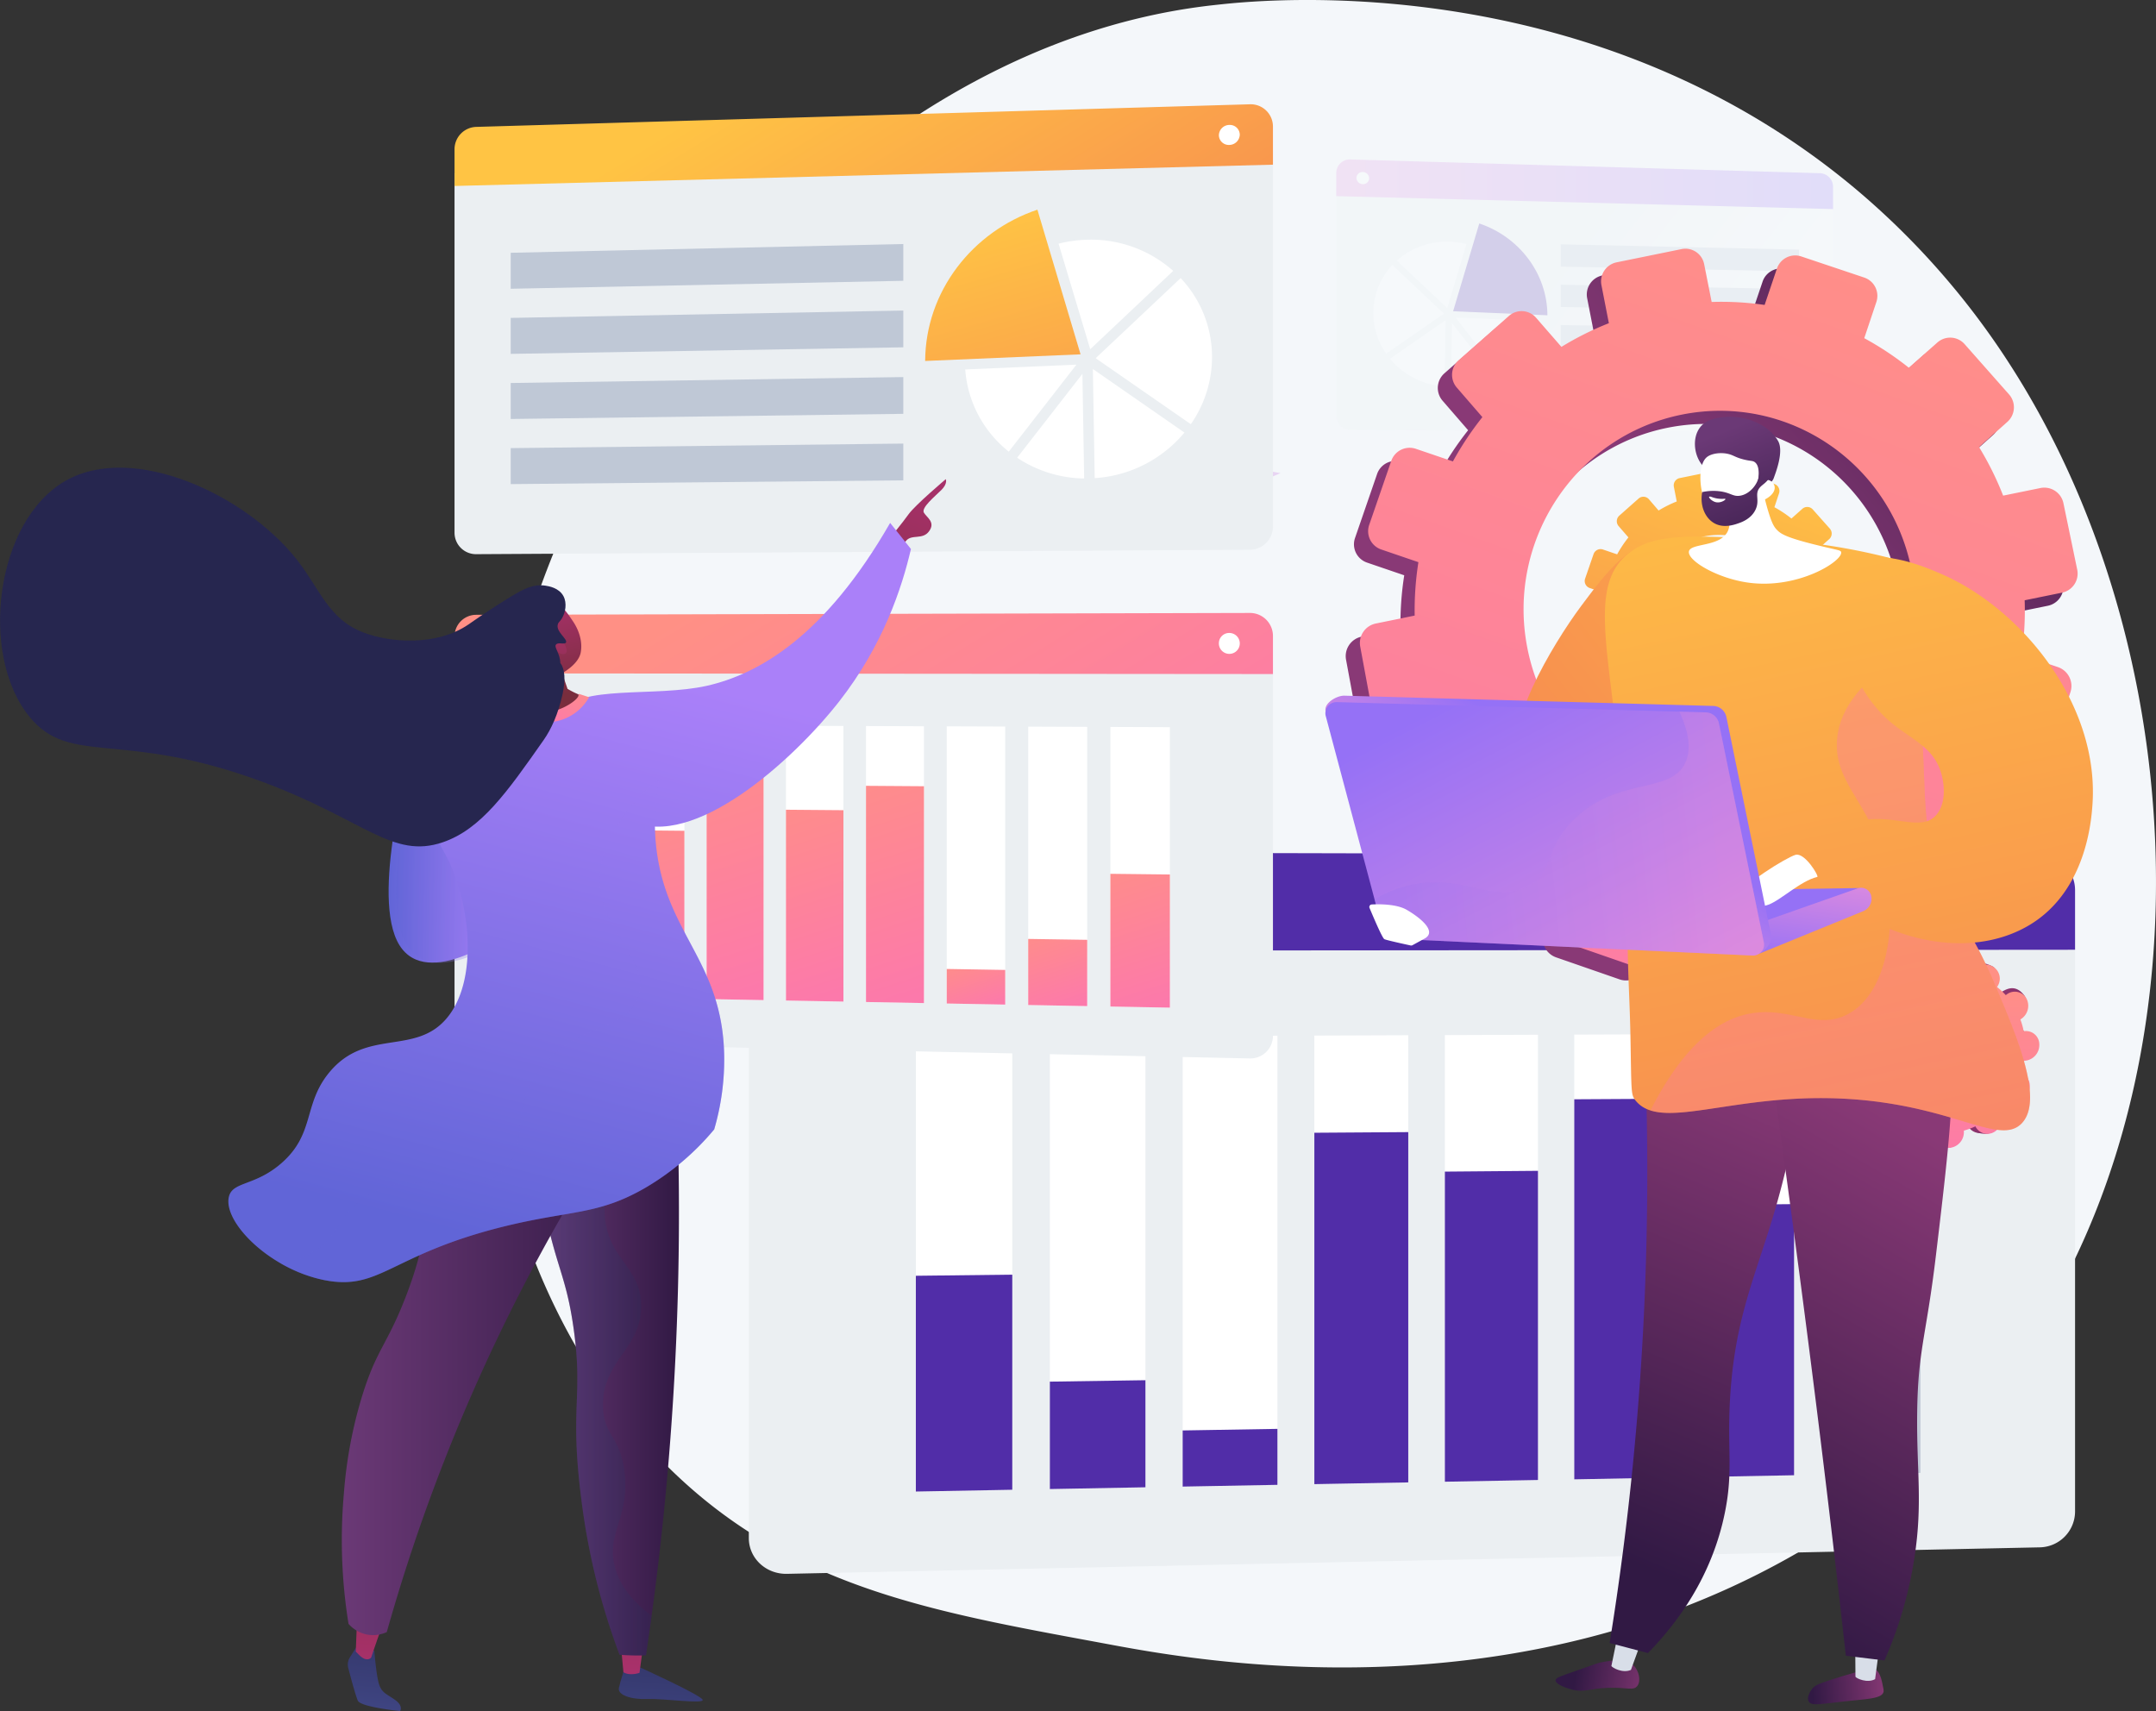 <svg xmlns="http://www.w3.org/2000/svg" xmlns:xlink="http://www.w3.org/1999/xlink" viewBox="0 0 1049.52 832.93"><rect x="0" y="0" width="1049.52" height="832.93" fill="#333333" stroke="none"/><defs><linearGradient id="linear-gradient" x1="860.29" y1="221.09" x2="752.24" y2="136.91" gradientUnits="userSpaceOnUse"><stop offset="0" stop-color="#fff"></stop><stop offset="1" stop-color="#ebeff2"></stop></linearGradient><linearGradient id="linear-gradient-2" x1="650.51" y1="89.7" x2="892.34" y2="89.7" gradientUnits="userSpaceOnUse"><stop offset="0" stop-color="#e38ddd"></stop><stop offset="1" stop-color="#9571f6"></stop></linearGradient><linearGradient id="linear-gradient-3" x1="1054.85" y1="542.76" x2="950.61" y2="513.26" gradientUnits="userSpaceOnUse"><stop offset="0" stop-color="#311944"></stop><stop offset="1" stop-color="#a03976"></stop></linearGradient><linearGradient id="linear-gradient-4" x1="1054.58" y1="543.72" x2="950.34" y2="514.23" xlink:href="#linear-gradient-3"></linearGradient><linearGradient id="linear-gradient-5" x1="947.88" y1="476.88" x2="949.51" y2="608.52" gradientUnits="userSpaceOnUse"><stop offset="0" stop-color="#ff9085"></stop><stop offset="1" stop-color="#fb6fbb"></stop></linearGradient><linearGradient id="linear-gradient-6" x1="571.42" y1="207.16" x2="640.64" y2="346.97" xlink:href="#linear-gradient-2"></linearGradient><linearGradient id="linear-gradient-7" x1="530.01" y1="61.61" x2="547.88" y2="223.16" gradientUnits="userSpaceOnUse"><stop offset="0" stop-color="#ffc444"></stop><stop offset="1" stop-color="#f36f56"></stop></linearGradient><linearGradient id="linear-gradient-8" x1="1052.79" y1="110.39" x2="845.55" y2="290.64" gradientUnits="userSpaceOnUse"><stop offset="0" stop-color="#311944"></stop><stop offset="1" stop-color="#893976"></stop></linearGradient><linearGradient id="linear-gradient-9" x1="-2381.9" y1="-7390.77" x2="-2621.57" y2="-7535.97" gradientTransform="translate(7631.67 -3594.63) rotate(-101.53)" xlink:href="#linear-gradient-7"></linearGradient><linearGradient id="linear-gradient-10" x1="-2261.7" y1="-7317.76" x2="-2888.49" y2="-7697.5" gradientTransform="translate(7631.67 -3594.63) rotate(-101.53)" xlink:href="#linear-gradient-5"></linearGradient><linearGradient id="linear-gradient-11" x1="1005.43" y1="146.7" x2="585" y2="483.94" xlink:href="#linear-gradient-7"></linearGradient><linearGradient id="linear-gradient-12" x1="-877.58" y1="872.63" x2="-840.43" y2="872.63" gradientTransform="matrix(1, 0.03, 0.07, 1, 1698.34, -29.7)" xlink:href="#linear-gradient-8"></linearGradient><linearGradient id="linear-gradient-13" x1="1160.77" y1="1269.96" x2="1200.24" y2="1269.96" gradientTransform="matrix(0.99, 0.27, -0.17, 0.97, -166.83, -727.48)" xlink:href="#linear-gradient-8"></linearGradient><linearGradient id="linear-gradient-14" x1="4643.57" y1="721.12" x2="4538.77" y2="484.86" gradientTransform="matrix(-1, 0, 0.1, 1, 5323.76, 21.72)" xlink:href="#linear-gradient-8"></linearGradient><linearGradient id="linear-gradient-15" x1="3448.69" y1="1039.09" x2="3343.93" y2="802.93" gradientTransform="matrix(-1, -0.12, -0.03, 1, 4297.64, 145.72)" xlink:href="#linear-gradient-8"></linearGradient><linearGradient id="linear-gradient-16" x1="4560.75" y1="166.34" x2="4437.25" y2="758.46" gradientTransform="matrix(-1, 0, 0.1, 1, 5323.76, 21.72)" xlink:href="#linear-gradient-7"></linearGradient><linearGradient id="linear-gradient-17" x1="4454.52" y1="672.68" x2="4501.37" y2="450.13" gradientTransform="matrix(-1, 0, 0.1, 1, 5323.76, 21.72)" xlink:href="#linear-gradient-5"></linearGradient><linearGradient id="linear-gradient-18" x1="4475.78" y1="148.73" x2="4352.31" y2="740.7" gradientTransform="matrix(-1, 0, 0.1, 1, 5323.76, 21.72)" xlink:href="#linear-gradient-7"></linearGradient><linearGradient id="linear-gradient-19" x1="4581.69" y1="479.45" x2="4561.63" y2="422.63" gradientTransform="matrix(-1, 0, 0.1, 1, 5323.76, 21.72)" xlink:href="#linear-gradient-2"></linearGradient><linearGradient id="linear-gradient-20" x1="4494.04" y1="397.17" x2="4501.37" y2="447.82" gradientTransform="matrix(-1, 0, 0.1, 1, 5323.76, 21.72)" xlink:href="#linear-gradient-2"></linearGradient><linearGradient id="linear-gradient-21" x1="4639.84" y1="401.68" x2="4600.8" y2="346.25" gradientTransform="matrix(-1, 0, 0.1, 1, 5323.76, 21.72)" xlink:href="#linear-gradient-2"></linearGradient><linearGradient id="linear-gradient-22" x1="4564.97" y1="493.4" x2="4650.38" y2="319.9" gradientTransform="matrix(-1, 0, 0.1, 1, 5323.76, 21.72)" xlink:href="#linear-gradient-2"></linearGradient><linearGradient id="linear-gradient-23" x1="4522.95" y1="382.04" x2="4711.11" y2="382.04" gradientTransform="matrix(-1, 0, 0.1, 1, 5323.76, 21.72)" xlink:href="#linear-gradient-2"></linearGradient><linearGradient id="linear-gradient-24" x1="-1218.35" y1="98.66" x2="-1246.32" y2="27.61" gradientTransform="matrix(1, 0, 0.09, 1, 2079.91, 183.45)" gradientUnits="userSpaceOnUse"><stop offset="0" stop-color="#311944"></stop><stop offset="1" stop-color="#6b3976"></stop></linearGradient><linearGradient id="linear-gradient-25" x1="-1226.9" y1="102.02" x2="-1254.87" y2="30.99" xlink:href="#linear-gradient-24"></linearGradient><linearGradient id="linear-gradient-26" x1="5900.06" y1="24.23" x2="5734.26" y2="295.28" gradientTransform="matrix(-1, 0, 0, 1, 6289.77, 0)" xlink:href="#linear-gradient-7"></linearGradient><linearGradient id="linear-gradient-27" x1="-9932.38" y1="115.68" x2="-9864.91" y2="354.23" gradientTransform="translate(10401.44 2.82) rotate(0.07)" xlink:href="#linear-gradient-7"></linearGradient><linearGradient id="linear-gradient-28" x1="5901.26" y1="264.82" x2="5728.65" y2="547.01" gradientTransform="matrix(-1, 0, 0, 1, 6289.77, 0)" xlink:href="#linear-gradient-5"></linearGradient><linearGradient id="linear-gradient-29" x1="5749.75" y1="411.08" x2="5714.19" y2="522.05" gradientTransform="matrix(-1, 0, 0, 1, 6289.77, 0)" xlink:href="#linear-gradient-5"></linearGradient><linearGradient id="linear-gradient-30" x1="5783.33" y1="447.04" x2="5763.31" y2="509.51" gradientTransform="matrix(-1, 0, 0, 1, 6289.77, 0)" xlink:href="#linear-gradient-5"></linearGradient><linearGradient id="linear-gradient-31" x1="5820" y1="463.7" x2="5807.35" y2="503.15" gradientTransform="matrix(-1, 0, 0, 1, 6289.77, 0)" xlink:href="#linear-gradient-5"></linearGradient><linearGradient id="linear-gradient-32" x1="5877.2" y1="363.16" x2="5822.36" y2="534.3" gradientTransform="matrix(-1, 0, 0, 1, 6289.77, 0)" xlink:href="#linear-gradient-5"></linearGradient><linearGradient id="linear-gradient-33" x1="5913.78" y1="376.45" x2="5864.89" y2="529.04" gradientTransform="matrix(-1, 0, 0, 1, 6289.77, 0)" xlink:href="#linear-gradient-5"></linearGradient><linearGradient id="linear-gradient-34" x1="5956.73" y1="352.13" x2="5897.87" y2="535.82" gradientTransform="matrix(-1, 0, 0, 1, 6289.77, 0)" xlink:href="#linear-gradient-5"></linearGradient><linearGradient id="linear-gradient-35" x1="5988.63" y1="388.01" x2="5945.26" y2="523.34" gradientTransform="matrix(-1, 0, 0, 1, 6289.77, 0)" xlink:href="#linear-gradient-5"></linearGradient><linearGradient id="linear-gradient-36" x1="6019.54" y1="427.58" x2="5993.22" y2="509.69" gradientTransform="matrix(-1, 0, 0, 1, 6289.77, 0)" xlink:href="#linear-gradient-5"></linearGradient><linearGradient id="linear-gradient-37" x1="6589.68" y1="765.22" x2="6597.03" y2="858.78" gradientTransform="matrix(-1, 0, 0, 1, 6916.03, 0)" gradientUnits="userSpaceOnUse"><stop offset="0" stop-color="#26264f"></stop><stop offset="1" stop-color="#444b8c"></stop></linearGradient><linearGradient id="linear-gradient-38" x1="6608.65" y1="817.31" x2="6607.32" y2="720.41" gradientTransform="matrix(-1, 0, 0, 1, 6916.03, 0)" gradientUnits="userSpaceOnUse"><stop offset="0" stop-color="#ab316d"></stop><stop offset="1" stop-color="#792d3d"></stop></linearGradient><linearGradient id="linear-gradient-39" x1="6728.59" y1="754.31" x2="6735.94" y2="847.86" xlink:href="#linear-gradient-37"></linearGradient><linearGradient id="linear-gradient-40" x1="6735.96" y1="815.55" x2="6734.62" y2="718.65" xlink:href="#linear-gradient-38"></linearGradient><linearGradient id="linear-gradient-41" x1="5959.27" y1="660.34" x2="6030.91" y2="660.34" gradientTransform="matrix(-1, 0, 0, 1, 6289.77, 0)" xlink:href="#linear-gradient-24"></linearGradient><linearGradient id="linear-gradient-42" x1="5964.22" y1="660.34" x2="6030.91" y2="660.34" gradientTransform="matrix(-1, 0, 0, 1, 6289.77, 0)" xlink:href="#linear-gradient-37"></linearGradient><linearGradient id="linear-gradient-43" x1="5979.15" y1="653.28" x2="6123.38" y2="653.28" gradientTransform="matrix(-1, 0, 0, 1, 6289.77, 0)" xlink:href="#linear-gradient-24"></linearGradient><linearGradient id="linear-gradient-44" x1="-4245.07" y1="333.78" x2="-4284.62" y2="452.44" gradientTransform="translate(4706.67 -14.57) rotate(1.25)" xlink:href="#linear-gradient-38"></linearGradient><linearGradient id="linear-gradient-45" x1="5726.52" y1="435.14" x2="5794.18" y2="715.64" gradientTransform="matrix(-1, -0.02, -0.02, 1, 6087.95, 15.51)" gradientUnits="userSpaceOnUse"><stop offset="0" stop-color="#aa80f9"></stop><stop offset="1" stop-color="#6165d7"></stop></linearGradient><linearGradient id="linear-gradient-46" x1="5832.36" y1="529.32" x2="5888.06" y2="529.32" xlink:href="#linear-gradient-45"></linearGradient><linearGradient id="linear-gradient-47" x1="5828.7" y1="529.32" x2="5884.41" y2="529.32" xlink:href="#linear-gradient-45"></linearGradient><linearGradient id="linear-gradient-48" x1="5782.85" y1="421.55" x2="5850.5" y2="702.05" xlink:href="#linear-gradient-45"></linearGradient><linearGradient id="linear-gradient-49" x1="4549.1" y1="429.61" x2="4571.1" y2="464.57" gradientTransform="matrix(-1, -0.02, -0.02, 1, 4838.69, -11.73)" xlink:href="#linear-gradient-5"></linearGradient><linearGradient id="linear-gradient-50" x1="3349.64" y1="1725.42" x2="3323.89" y2="1767.08" gradientTransform="matrix(-0.95, -0.31, -0.31, 0.95, 3980.08, -310.12)" xlink:href="#linear-gradient-38"></linearGradient><linearGradient id="linear-gradient-51" x1="892.37" y1="1408.58" x2="868.97" y2="1446.43" gradientTransform="matrix(-0.85, -0.52, -0.52, 0.85, 1769.51, -431.57)" xlink:href="#linear-gradient-38"></linearGradient><linearGradient id="linear-gradient-52" x1="5766.98" y1="425.38" x2="5834.63" y2="705.88" xlink:href="#linear-gradient-45"></linearGradient></defs><g style="isolation:isolate"><g id="Layer_2" data-name="Layer 2"><g id="Layer_1-2" data-name="Layer 1"><path d="M951.23,698.08C930,720,910.94,732.89,896.37,742.61c-142.06,94.86-304.46,67.52-354.67,58.18-81-15.08-149.39-25.72-208.15-78.8-133.5-120.61-127-372.22-25-528.08,12.09-18.48,114-169.47,276.7-190.74,4-.52,7-.82,9.55-1.1C620-.59,776-14.66,903.23,91.92a379.77,379.77,0,0,1,74.69,84.75C1077.29,330.14,1077.6,567.82,951.23,698.08Z" fill="#f4f7fa"></path><g opacity="0.2"><path d="M650.51,91.52v111a6.87,6.87,0,0,0,7,6.71L886,210.57a6.34,6.34,0,0,0,6.39-6.35V98Z" fill="url(#linear-gradient)"></path><path d="M886,84.32,657.48,77.63a6.59,6.59,0,0,0-7,6.47V95.48l241.83,6.3V90.89A6.61,6.61,0,0,0,886,84.32Z" fill="url(#linear-gradient-2)"></path><path d="M707.36,151.52l12.74-42.74c19.22,6.45,33.07,24.15,33.17,44.7Z" fill="#512da8"></path><path d="M741.44,156a34.18,34.18,0,0,1-12.87,24.25l-20-25.67Z" fill="#fff"></path><path d="M704.51,150c-7.74-7.28-17.08-16.1-24.52-23.15a36.52,36.52,0,0,1,25.28-9.21,38.51,38.51,0,0,1,8.59,1.17Z" fill="#fff"></path><path d="M702.9,152.67l-28.12,19.49a34.67,34.67,0,0,1-6.25-19.84A33.89,33.89,0,0,1,677.8,129l6.86,6.49C692.26,142.66,699.88,149.83,702.9,152.67Z" fill="#fff"></path><path d="M703.71,155.86l-.54,32.24a37.55,37.55,0,0,1-26.52-13.46Z" fill="#fff"></path><path d="M706.81,157.27,726.11,182a36.64,36.64,0,0,1-19.81,6.13Z" fill="#fff"></path><polygon points="875.74 132.15 759.74 129.79 759.74 118.93 875.74 121.52 875.74 132.15" fill="#bfc8d6"></polygon><polygon points="875.74 151.39 759.74 149.45 759.74 138.59 875.74 140.75 875.74 151.39" fill="#bfc8d6"></polygon><polygon points="875.74 170.63 759.74 169.1 759.74 158.24 875.74 159.99 875.74 170.63" fill="#bfc8d6"></polygon><polygon points="875.74 189.87 759.74 188.75 759.74 177.89 875.74 179.23 875.74 189.87" fill="#bfc8d6"></polygon><path d="M666.49,86.77a2.94,2.94,0,0,1-3.08,2.88,3.13,3.13,0,0,1-3.09-3.05,2.92,2.92,0,0,1,3.09-2.87A3.12,3.12,0,0,1,666.49,86.77Z" fill="#fff"></path></g><path d="M364.52,452.31v296.4c0,9.84,8.33,17.64,18.6,17.42l609.93-12.9a17.5,17.5,0,0,0,17.07-17.41V452.22Z" fill="#ebeff2"></path><path d="M993.05,416.18l-609.93-1.46c-10.27,0-18.6,7.94-18.6,17.78v30.37l645.6-.54V433.27A17.1,17.1,0,0,0,993.05,416.18Z" fill="#512da8"></path><path d="M407.18,438.48a8.25,8.25,0,1,1-8.23-7.91A8.07,8.07,0,0,1,407.18,438.48Z" fill="#fff"></path><polygon points="492.77 725.2 445.83 726.07 445.83 504.82 492.77 504.65 492.77 725.2" fill="#fff"></polygon><polygon points="492.77 725.2 445.83 726.07 445.83 621.03 492.77 620.49 492.77 725.2" fill="#512da8"></polygon><polygon points="557.59 724 511.06 724.86 511.06 504.58 557.59 504.41 557.59 724" fill="#fff"></polygon><polygon points="557.59 724 511.06 724.86 511.06 672.57 557.59 671.87 557.59 724" fill="#512da8"></polygon><polygon points="621.84 722.81 575.71 723.66 575.71 504.34 621.84 504.17 621.84 722.81" fill="#fff"></polygon><polygon points="621.84 722.81 575.71 723.66 575.71 696.33 621.84 695.56 621.84 722.81" fill="#512da8"></polygon><polygon points="685.53 721.62 639.81 722.47 639.81 504.11 685.53 503.94 685.53 721.62" fill="#fff"></polygon><polygon points="685.53 721.62 639.81 722.47 639.81 551.41 685.53 551.1 685.53 721.62" fill="#512da8"></polygon><polygon points="748.67 720.45 703.35 721.29 703.35 503.88 748.67 503.71 748.67 720.45" fill="#fff"></polygon><polygon points="748.67 720.45 703.35 721.29 703.35 570.33 748.67 569.95 748.67 720.45" fill="#512da8"></polygon><polygon points="811.28 719.29 766.34 720.13 766.34 503.64 811.28 503.48 811.28 719.29" fill="#fff"></polygon><polygon points="811.28 719.29 766.34 720.13 766.34 535.12 811.28 534.86 811.28 719.29" fill="#512da8"></polygon><polygon points="873.34 718.14 828.79 718.97 828.79 503.42 873.34 503.25 873.34 718.14" fill="#fff"></polygon><polygon points="873.34 718.14 828.79 718.97 828.79 586.57 873.34 586.15 873.34 718.14" fill="#512da8"></polygon><polygon points="934.88 717 890.7 717.82 890.7 503.19 934.88 503.03 934.88 717" fill="#fff"></polygon><polygon points="934.88 717 890.7 717.82 890.7 643.3 934.88 642.71 934.88 717" fill="#bfc8d6"></polygon><path d="M974.28,535.25a7.08,7.08,0,0,0,9.37-3.48c1.83-3.61.62-7.92-2.72-9.61-.18-.09-.35-.16-.53-.23a42.17,42.17,0,0,0,1.4-6,5.62,5.62,0,0,0,.58,0,7.68,7.68,0,0,0,6.75-7.82,6.5,6.5,0,0,0-7-6.58c-.2,0-.39,0-.59.08a38.71,38.71,0,0,0-1.63-5.76,5.69,5.69,0,0,0,.52-.33,7.68,7.68,0,0,0,2.33-10.06,6.5,6.5,0,0,0-9.47-1.8c-.17.12-.33.24-.48.37a34.38,34.38,0,0,0-4.23-3.94c.11-.18.21-.36.31-.54,1.83-3.62,4.23-7.57.87-9.21-7.79-3.8-11.13-.55-13,3.07a5.86,5.86,0,0,0-.26.57,33.68,33.68,0,0,0-5.68-1.09,4,4,0,0,0,0-.6c-.08-4,1.1-6.14-2.72-6.21-8.34-.16-11.15,3.46-11.07,7.43,0,.21,0,.42,0,.62a38.23,38.23,0,0,0-5.61,2.08c-.09-.18-.18-.35-.28-.52a6.51,6.51,0,0,0-9.48-1.8,7.68,7.68,0,0,0-2.32,10.06,5.72,5.72,0,0,0,.32.48,43.49,43.49,0,0,0-4,4.69,4.91,4.91,0,0,0-.5-.28,7.36,7.36,0,0,0-6.65,13.09l.53.23a41.73,41.73,0,0,0-1.4,6,5.72,5.72,0,0,0-.58,0,7.68,7.68,0,0,0-6.75,7.82,6.5,6.5,0,0,0,7,6.59c.2,0,.39,0,.59-.09a38.38,38.38,0,0,0,1.63,5.76c-.18.11-.35.21-.52.33a7.69,7.69,0,0,0-2.33,10.07c2,3.27,8.51,4.79,11.77,2.51.16-.12-2-1-1.81-1.09a34.42,34.42,0,0,0,4.22,4c-.11.17-.21.35-.31.54a6.8,6.8,0,1,0,12.09,6.14c.1-.19.18-.38.26-.57a34.68,34.68,0,0,0,5.68,1.08c0,.2,0,.4,0,.61a6.5,6.5,0,0,0,7,6.59,7.68,7.68,0,0,0,6.75-7.82,6,6,0,0,0,0-.61,39.46,39.46,0,0,0,5.61-2.09c.09.18.18.36.28.53a6.51,6.51,0,0,0,9.48,1.79,7.66,7.66,0,0,0,2.32-10.06c-.1-.17-.21-.32-.32-.48a42.55,42.55,0,0,0,4-4.69Zm-41.61.53c-12.13-6.16-16.55-21.79-9.89-34.91s21.9-18.78,34-12.62,16.54,21.78,9.88,34.9S944.79,541.93,932.67,535.78Z" fill="url(#linear-gradient-3)"></path><path d="M982.38,515.87a7.68,7.68,0,0,0,6.75-7.82,6.5,6.5,0,0,0-7-6.58c-.2,0-.39,0-.59.08a38.71,38.71,0,0,0-1.63-5.76,5.69,5.69,0,0,0,.52-.33c3.26-2.28,7.29-7.8,5-10.85-4.36-5.8-8.88-3.29-12.13-1-.17.12-.33.24-.48.37a34.38,34.38,0,0,0-4.23-3.94c.11-.18.21-.36.31-.54a7.58,7.58,0,0,0,.42-6q-4.71,8.3-9.3,16.69c9.67,7.09,12.75,21.05,6.71,32.95-5.12,10.09-15.31,15.76-25.25,15.05-.44,1.15-.88,2.3-1.35,3.44-1.29,3.09-2.75,6.12-4.22,9.14.92.18,1.85.31,2.78.41,0,.2,0,.4,0,.61.08,4,2.49,7.36,9.4,7,3.82-.2,4.47-4.24,4.39-8.22a6,6,0,0,0,0-.61,39.46,39.46,0,0,0,5.61-2.09c.09.18.18.36.28.53,2,3.27,8.82,4.66,12.08,2.38s1.7-7.37-.28-10.65c-.1-.17-.21-.32-.32-.48a42.55,42.55,0,0,0,4-4.69l.5.29a7.08,7.08,0,0,0,9.37-3.48c1.83-3.61.62-7.92-2.72-9.61-.18-.09-.35-.16-.53-.23a42.17,42.17,0,0,0,1.4-6A5.62,5.62,0,0,0,982.38,515.87Z" fill="url(#linear-gradient-4)"></path><path d="M977.87,535.66a7.09,7.09,0,0,0,9.37-3.48c1.83-3.62.62-7.92-2.72-9.61-.18-.09-.35-.17-.53-.24a41.73,41.73,0,0,0,1.4-6,5.62,5.62,0,0,0,.58,0,7.68,7.68,0,0,0,6.75-7.82,6.5,6.5,0,0,0-7-6.59c-.2,0-.39.05-.59.09a37.55,37.55,0,0,0-1.63-5.76c.18-.11.35-.21.52-.33a7.68,7.68,0,0,0,2.33-10.06,6.5,6.5,0,0,0-9.47-1.8c-.17.12-.33.24-.48.37a34.38,34.38,0,0,0-4.23-3.94c.11-.18.21-.36.31-.55a6.8,6.8,0,1,0-12.09-6.13,5.69,5.69,0,0,0-.26.56,34.68,34.68,0,0,0-5.68-1.08,4.1,4.1,0,0,0,0-.61,6.5,6.5,0,0,0-7-6.58,7.68,7.68,0,0,0-6.75,7.81c0,.21,0,.41,0,.62a38.23,38.23,0,0,0-5.61,2.08l-.28-.53a6.51,6.51,0,0,0-9.48-1.79A7.68,7.68,0,0,0,923,484.3a5.72,5.72,0,0,0,.32.48,42.55,42.55,0,0,0-4,4.69l-.5-.29a7.36,7.36,0,0,0-6.65,13.09c.18.09.35.17.53.24a41.73,41.73,0,0,0-1.4,6,5.72,5.72,0,0,0-.58,0,7.68,7.68,0,0,0-6.75,7.82,6.5,6.5,0,0,0,7,6.59c.2,0,.39-.05.59-.09a38.71,38.71,0,0,0,1.63,5.76c-.18.11-.35.21-.52.33A7.68,7.68,0,0,0,910.33,539a6.51,6.51,0,0,0,9.48,1.8l.48-.37a33.59,33.59,0,0,0,4.22,3.94c-.11.18-.21.36-.31.55a6.8,6.8,0,1,0,12.09,6.13,5.69,5.69,0,0,0,.26-.56,34.68,34.68,0,0,0,5.68,1.08c0,.2,0,.4,0,.61a6.5,6.5,0,0,0,7,6.58A7.68,7.68,0,0,0,956,551c0-.21,0-.41,0-.62a38.23,38.23,0,0,0,5.61-2.08l.28.53a6.51,6.51,0,0,0,9.48,1.79,7.67,7.67,0,0,0,2.32-10.06,5.72,5.72,0,0,0-.32-.48,42.55,42.55,0,0,0,4-4.69Zm-41.61.52c-12.13-6.15-16.55-21.78-9.89-34.9s21.9-18.78,34-12.62,16.54,21.78,9.88,34.9S948.38,542.34,936.26,536.18Z" fill="url(#linear-gradient-5)"></path><g opacity="0.3" style="mix-blend-mode:multiply"><path d="M576.36,188.26a38.92,38.92,0,0,1-4.44-1.42L543,231.29a97,97,0,0,0,80.32-1c-10.94-1.64-20.71-5.75-28.51-12.61C585.9,209.88,580.13,199,576.36,188.26Z" fill="url(#linear-gradient-6)"></path></g><g opacity="0.3" style="mix-blend-mode:multiply"><path d="M566.65,88.16a41.54,41.54,0,0,0-13.87-14.69c-23.21,7.94-42.32,24.42-52.7,45.76l53.3,18a37.79,37.79,0,0,1,16.26-15C571,108.88,572.61,99.07,566.65,88.16Z" fill="url(#linear-gradient-7)"></path></g><path d="M772.61,145.15l3.63,18.59a147.17,147.17,0,0,0-23.09,11.53L740.75,161a9.31,9.31,0,0,0-13.18-.81l-24.41,21.51a9.49,9.49,0,0,0-1,13.29l12.51,14.44A151.75,151.75,0,0,0,700.37,231l-18.12-6.16a9.46,9.46,0,0,0-11.93,6l-10.69,31a9.41,9.41,0,0,0,5.76,12l18.18,6.21a151,151,0,0,0-1.82,26l-19,3.88a9.67,9.67,0,0,0-7.5,11.25l6,32.4a9.33,9.33,0,0,0,11,7.52l19.07-3.89a149.4,149.4,0,0,0,11.17,23.53l-14.66,13a9.79,9.79,0,0,0-1,13.61l21.4,25.06a9.33,9.33,0,0,0,13.37.88l14.67-13.08A148.13,148.13,0,0,0,757.81,435l-6.31,18.76A9.71,9.71,0,0,0,757.4,466l31.08,10.78a9.5,9.5,0,0,0,12.09-6.1l6.21-18.61a144.74,144.74,0,0,0,26.08,1.73l3.76,19.27a9.54,9.54,0,0,0,11.22,7.64l32.3-6.58a9.71,9.71,0,0,0,7.46-11.46l-3.79-19.1a146.91,146.91,0,0,0,23.58-11.76L920,446.35a9.41,9.41,0,0,0,13.46.89L958,425.1a9.79,9.79,0,0,0,.79-13.67L946.29,397a151.65,151.65,0,0,0,14.5-22.22l17.86,6.1a9.41,9.41,0,0,0,12-6.06l10.26-31.51a9.71,9.71,0,0,0-6-12.18l-17.69-6a151,151,0,0,0,1.46-26.54l18.24-3.72a9.47,9.47,0,0,0,7.33-11.25l-6.68-32.28a9.51,9.51,0,0,0-11.17-7.44l-18.19,3.71A149.69,149.69,0,0,0,956.45,224l13.81-12.31a9.49,9.49,0,0,0,.77-13.36l-21.6-24.44a9.39,9.39,0,0,0-13.27-.82l-13.9,12.36a148.9,148.9,0,0,0-21.7-14.38l5.9-17.69a9.4,9.4,0,0,0-5.91-11.89L869.89,131.2A9.37,9.37,0,0,0,858,137.12l-6,17.73a145.22,145.22,0,0,0-25.78-1.47L822.62,135a9.29,9.29,0,0,0-11-7.31L780,134.09A9.46,9.46,0,0,0,772.61,145.15ZM736.48,321.4c-10-52.13,23.64-102.64,75-113.11s101.47,23,112,75c10.59,52.32-22.87,103.56-74.79,114.15S746.51,373.84,736.48,321.4Z" fill="url(#linear-gradient-8)"></path><path d="M814.83,237l1.39,7.11a57.28,57.28,0,0,0-8.83,4.41L802.65,243a3.55,3.55,0,0,0-5-.31L788.28,251a3.63,3.63,0,0,0-.37,5.08l4.79,5.52a58.25,58.25,0,0,0-5.49,8.25l-6.93-2.36a3.62,3.62,0,0,0-4.56,2.28l-4.09,11.86a3.6,3.6,0,0,0,2.2,4.6l7,2.38a57.28,57.28,0,0,0-.7,9.93L772.82,300a3.69,3.69,0,0,0-2.87,4.3l2.31,12.39a3.56,3.56,0,0,0,4.22,2.87l7.29-1.48a57.57,57.57,0,0,0,4.27,9l-5.61,5a3.74,3.74,0,0,0-.37,5.2l8.18,9.59a3.57,3.57,0,0,0,5.11.33l5.61-5a56.85,56.85,0,0,0,8.22,5.62L806.76,355a3.72,3.72,0,0,0,2.26,4.71l11.88,4.12a3.63,3.63,0,0,0,4.63-2.33l2.37-7.12a56,56,0,0,0,10,.67l1.44,7.36a3.66,3.66,0,0,0,4.29,2.93L856,362.77a3.71,3.71,0,0,0,2.85-4.38l-1.44-7.31a56.07,56.07,0,0,0,9-4.49l4.81,5.55a3.61,3.61,0,0,0,5.15.34l9.41-8.47a3.74,3.74,0,0,0,.3-5.23l-4.79-5.5a58.2,58.2,0,0,0,5.54-8.5l6.83,2.33a3.58,3.58,0,0,0,4.59-2.31l3.93-12.05a3.72,3.72,0,0,0-2.32-4.66l-6.76-2.3a57.87,57.87,0,0,0,.56-10.14l7-1.43a3.62,3.62,0,0,0,2.81-4.3l-2.56-12.34a3.64,3.64,0,0,0-4.27-2.85l-7,1.42a56.65,56.65,0,0,0-4.48-9l5.28-4.71a3.63,3.63,0,0,0,.3-5.11L882.45,248a3.6,3.6,0,0,0-5.08-.32l-5.31,4.73a56.58,56.58,0,0,0-8.3-5.5l2.26-6.76a3.6,3.6,0,0,0-2.26-4.55L852,231.63a3.58,3.58,0,0,0-4.53,2.26l-2.28,6.78a55.71,55.71,0,0,0-9.86-.56l-1.4-7.05a3.55,3.55,0,0,0-4.2-2.79l-12.11,2.47A3.61,3.61,0,0,0,814.83,237ZM801,304.36a37,37,0,0,1,28.67-43.26,36.38,36.38,0,0,1,42.83,28.68,37,37,0,0,1-28.6,43.65A36.37,36.37,0,0,1,801,304.36Z" fill="url(#linear-gradient-9)"></path><path d="M779.55,138.74l3.63,18.59a147.17,147.17,0,0,0-23.09,11.53l-12.4-14.24a9.3,9.3,0,0,0-13.18-.81L710.1,175.32a9.49,9.49,0,0,0-1,13.29l12.51,14.44a151.75,151.75,0,0,0-14.34,21.56l-18.12-6.16a9.46,9.46,0,0,0-11.93,6l-10.69,31a9.41,9.41,0,0,0,5.76,12l18.18,6.21a151,151,0,0,0-1.82,26l-19,3.88a9.67,9.67,0,0,0-7.5,11.25l6,32.4a9.33,9.33,0,0,0,11,7.52l19.07-3.89a149.4,149.4,0,0,0,11.17,23.53l-14.66,13a9.78,9.78,0,0,0-1,13.61L715.23,426a9.33,9.33,0,0,0,13.37.88l14.67-13.08a148.13,148.13,0,0,0,21.48,14.71l-6.31,18.76a9.71,9.71,0,0,0,5.9,12.31l31.08,10.78a9.5,9.5,0,0,0,12.09-6.1l6.21-18.61a144.74,144.74,0,0,0,26.08,1.73l3.77,19.27a9.53,9.53,0,0,0,11.21,7.64l32.3-6.58a9.72,9.72,0,0,0,7.46-11.46l-3.79-19.1a146.91,146.91,0,0,0,23.58-11.76l12.58,14.52a9.41,9.41,0,0,0,13.46.89L965,418.69a9.78,9.78,0,0,0,.79-13.67l-12.54-14.4a151.65,151.65,0,0,0,14.5-22.22l17.86,6.1a9.41,9.41,0,0,0,12-6.06l10.26-31.51a9.7,9.7,0,0,0-6.05-12.18l-17.69-6a151,151,0,0,0,1.46-26.54l18.24-3.72a9.47,9.47,0,0,0,7.33-11.25L1004.47,245a9.51,9.51,0,0,0-11.17-7.44l-18.19,3.71a149.69,149.69,0,0,0-11.72-23.62l13.81-12.31a9.49,9.49,0,0,0,.77-13.36l-21.6-24.44a9.38,9.38,0,0,0-13.27-.82L929.2,179a148.9,148.9,0,0,0-21.7-14.38L913.4,147a9.4,9.4,0,0,0-5.91-11.89l-30.66-10.28A9.36,9.36,0,0,0,865,130.71l-6,17.73A145.22,145.22,0,0,0,833.22,147l-3.66-18.43a9.29,9.29,0,0,0-11-7.31l-31.66,6.45A9.46,9.46,0,0,0,779.55,138.74ZM743.42,315c-10-52.13,23.64-102.64,75-113.11s101.47,23,112,75C941,329.18,907.54,380.42,855.62,391S753.45,367.43,743.42,315Z" fill="url(#linear-gradient-10)"></path><path d="M741.8,368.62c-11.85-11.5,13.8-54.74,27.93-73.68,12.35-16.55,25-33.56,42.8-31.41,15.61,1.89,32.17,18.19,34.56,33.81C853.51,339.38,758.65,385,741.8,368.62Z" fill="url(#linear-gradient-11)"></path><path d="M913.22,812.83c2.18,1.65,2.94,5.77,3.44,8.46a6.39,6.39,0,0,1,.24,2.23c-.68,3.1-6.64,3.42-15.95,4.39-14.71,1.52-19,2.69-20.4.48s1-5.48,1.29-5.85c1.41-2,3.29-2.75,7-4,6.79-2.32,11.41-3.58,12.8-4C910.33,812.18,911.78,811.75,913.22,812.83Z" fill="url(#linear-gradient-12)"></path><path d="M903.09,799.23l.13,17c.5.82,5.76,3.27,9.56,1.16L915,800.69Z" fill="#d8dee8"></path><path d="M795.2,810.67c2.68,2.68,3.7,7.63,1.82,10.06s-5.13.6-13.95.87c-9.44.28-11.7,2.52-18.31.75-2.67-.72-7.43-2.47-7.52-4.33-.06-1.31,2.21-2,9.77-4.61,10.73-3.73,10.67-3.93,13-4.32C785.81,808.11,791.65,807.12,795.2,810.67Z" fill="url(#linear-gradient-13)"></path><path d="M787.65,795.18,784.41,811c.44.85,5.54,3.69,9.51,1.89l5.6-15.38Z" fill="#d8dee8"></path><path d="M796.82,448.26a1477.38,1477.38,0,0,1,4,178.12,1429,1429,0,0,1-17.26,173.41l18.65,4.91c14-14.38,31.25-37,37.57-69,3.92-19.85,1-30,2.37-54.45,2.17-38.86,12.11-59.23,21.41-90.57C871.89,562.54,881,521.21,882.74,466Z" fill="url(#linear-gradient-14)"></path><path d="M851.06,443.17Q866.29,544.74,879.83,650,890,729,898.54,806l18.8,2.29a198.78,198.78,0,0,0,14.6-50.11c4.08-26.57,1-42.35,1.32-69.89.31-30.89,4.4-37.62,9.06-76.58,9.46-79.08,14.19-118.62-7.11-143.21C928.3,460.52,907.1,440.49,851.06,443.17Z" fill="url(#linear-gradient-15)"></path><path d="M925.09,273a302.07,302.07,0,0,0-62.76-10.33c-37.32-2.1-56-3.15-68.29,5.72-28.43,20.46-.42,67.69-1.7,184.77-.18,16.72,1,33.56,1.33,50.33.52,27.75.18,29.26,2.37,32.07,13.77,17.64,56.31-9,123.39,1.54C957,543,975,556.53,984.22,546.75c10.73-11.4-2.32-42.07-13.56-68.47-12.9-30.31-19.12-30.7-27-53.52-8.21-23.85-5.79-36.14-8.44-73.76A685.19,685.19,0,0,0,925.09,273Z" fill="url(#linear-gradient-16)"></path><g opacity="0.3" style="mix-blend-mode:multiply"><path d="M856.17,492.82c17.14-1.36,29.28,8.42,43.46.8,19.44-10.47,22.91-43,19.42-66-5.32-35-26.13-44.21-24.85-66.83.7-12.23,7.86-28.47,37.57-45.07,1.74,14,2.8,25.87,3.47,35.32,2.65,37.62.23,49.91,8.44,73.76,7.86,22.82,14.08,23.21,27,53.52,11.24,26.4,24.29,57.07,13.56,68.47C975,556.53,957,543,919.43,537.1c-57.8-9.06-97.36,9.42-116,3.43C821.82,504.34,840.66,494,856.17,492.82Z" fill="url(#linear-gradient-17)"></path></g><path d="M901.76,275.41c11.37-10.16,37.26,1.33,44.19,4.41,38.6,17.13,76.19,63.32,72.62,112.13-.54,7.32-3,41.57-30.34,58.16-24.68,15-60.29,11.13-90.55-10.07l-12.56-10.29-12.57-12.34a80.85,80.85,0,0,1,28.76-16.77c18.2-6.07,32.9,4.82,40.83-3.46,5.47-5.72,4.52-15.82,2.45-21.94-4.17-12.34-15.35-15.8-25.24-24.56C896.12,330.11,888.15,287.57,901.76,275.41Z" fill="url(#linear-gradient-18)"></path><polygon points="739.68 434.79 904.77 432.29 862.83 453.56 740.28 445.59 739.68 434.79" fill="url(#linear-gradient-19)"></polygon><path d="M911,436.69h0a6.61,6.61,0,0,1-4.19,6.94L856,464.39,854.38,450l50.39-17.71A5.07,5.07,0,0,1,911,436.69Z" fill="url(#linear-gradient-20)"></path><path d="M884.63,426.89c1-.23-6.09-12.12-10.64-10.75s-26.16,14.67-27.71,20.14l-1.56,5.47s10,.78,16-1.31S876.56,428.74,884.63,426.89Z" fill="#fff"></path><path d="M840.38,349l21.78,106.35c.75,3.67-3.85,9.13-7.55,9l-172-10.5a6.77,6.77,0,0,1-6.1-5L645.31,346.15c-1-3.74,5.34-7.6,9.13-7.5l179.64,5A6.75,6.75,0,0,1,840.38,349Z" fill="url(#linear-gradient-21)"></path><path d="M836.76,352.13l21.79,106.35a5.4,5.4,0,0,1-5.61,6.66L679,457a6.78,6.78,0,0,1-6.1-5L645.42,348.78a5.43,5.43,0,0,1,5.41-7l179.64,5A6.74,6.74,0,0,1,836.76,352.13Z" fill="url(#linear-gradient-22)"></path><path d="M742.71,432c14.51-6.43,8-18.67,24.41-33.93,21.63-20.14,46.46-11.41,53.38-27,2.15-4.86,2.68-12.42-3-24.66l13,.37a6.74,6.74,0,0,1,6.29,5.35l21.79,106.35a5.4,5.4,0,0,1-5.61,6.66L679,457a6.78,6.78,0,0,1-6.1-5l-3.8-14.24a59.38,59.38,0,0,1,18.18-7.08C712.23,425.47,726,439.41,742.71,432Z" opacity="0.3" fill="url(#linear-gradient-23)" style="mix-blend-mode:multiply"></path><path d="M666.71,442.07a1.23,1.23,0,0,1,1-1.78c3.64-.19,12.12-.27,17.08,2.61,6.44,3.73,15,10.55,8.66,14l-5.88,3.22a1.33,1.33,0,0,1-.9.12c-2.24-.48-11.69-2.54-12.75-3.05S668.47,446.22,666.71,442.07Z" fill="#fff"></path><path d="M855.68,222a134.71,134.71,0,0,0,4.75,25.77c2,6.86,3.12,8.64,4.48,10.08,2,2.16,5,4,21.15,7.89,8.79,2.14,9.88,2.08,10.16,2.93,1.32,4.16-20.73,18.36-45.23,14.94-15-2.09-29.27-10.55-28.86-15s15.41-2.08,19-10.16c2.52-5.63-1.67-13.62-6.36-20.24C838.05,230.86,852.45,229.41,855.68,222Z" fill="#fff"></path><path d="M828.64,226.39c-3.94-4.65-4.93-12.77-1.39-17.9,3-4.42,8.43-5.05,11.66-5.42,9.34-1.1,21.65,2.85,26.63,11.57,3,5.17-1.35,15.91-2,17.84-.73,2.18-2.37,2.93-3.79,4.58-2,2.29-5.06,5.93-10.08,12a43.25,43.25,0,0,0-2.76-6.43,39.94,39.94,0,0,0-5.21-7.56C836.2,229.07,832.37,230.79,828.64,226.39Z" fill="url(#linear-gradient-24)"></path><path d="M857.17,244a18.83,18.83,0,0,1-17.69,9.41c-11.15-.72-15.14-25.62-8.57-30.9,2.19-1.77,6.85-2.5,10.8-1.42,2.33.64,3.19,1.58,7,2.55,3.53.9,4.46.51,5.58,1.39,1.41,1.1,2.61,3.78,1.14,11.06,1.91-2.14,4.36-3,6.24-2.12a4.5,4.5,0,0,1,1.62,1.44C865.11,238.22,862.87,241.85,857.17,244Z" fill="#fff"></path><path d="M854.66,223.5c-.5.4,1.33,2.4,1.72,5.22.76,5.49-4.16,12.08-9.76,12.64-3.31.33-4.42-1.69-10-2.27a25,25,0,0,0-8,.46c-1.16,6,1,12,5.32,14.81,4.61,3,10,1.18,12.19.42,1.5-.51,6.29-2.13,8.44-6.68,2.25-4.74-.67-7.6,2.12-10.8,1.4-1.62,3.38-2.32,5.08-5.45a13.35,13.35,0,0,0,.92-2.11C859.52,226.71,855.38,222.92,854.66,223.5Z" fill="url(#linear-gradient-25)"></path><path d="M832.84,241.79a14.13,14.13,0,0,0,6.62,1c.2,0,.43,0,.46.16.13.39-2.35,2.15-4.86,1.46-1.78-.49-3.29-2.13-3.09-2.55C832.05,241.69,832.44,241.72,832.84,241.79Z" fill="#fff"></path><path d="M619.66,73.64V256.55a11.32,11.32,0,0,1-11.47,11.06l-376.4,2.16a10.45,10.45,0,0,1-10.53-10.46V84.3Z" fill="#ebeff2"></path><path d="M231.79,61.77l376.4-11a10.85,10.85,0,0,1,11.47,10.65V80.16L221.26,90.53V72.6A10.9,10.9,0,0,1,231.79,61.77Z" fill="url(#linear-gradient-26)"></path><path d="M526,172.48l-21-70.41c-31.66,10.63-54.47,39.79-54.64,73.64Z" fill="url(#linear-gradient-27)"></path><path d="M469.86,179.85a56.3,56.3,0,0,0,21.21,40L524,177.5Z" fill="#fff"></path><path d="M530.71,170c12.74-12,28.13-26.53,40.39-38.14a60.15,60.15,0,0,0-41.65-15.17,63.18,63.18,0,0,0-14.14,1.93Z" fill="#fff"></path><path d="M533.36,174.37l46.32,32.12A57.2,57.2,0,0,0,590,173.81a55.86,55.86,0,0,0-15.27-38.44L563.4,146.06C550.89,157.88,538.33,169.7,533.36,174.37Z" fill="#fff"></path><path d="M532,179.63l.89,53.12a61.86,61.86,0,0,0,43.68-22.18Z" fill="#fff"></path><path d="M526.91,182l-31.78,40.82a60.45,60.45,0,0,0,32.63,10.1Z" fill="#fff"></path><polygon points="248.61 140.57 439.72 136.69 439.72 118.79 248.61 123.05 248.61 140.57" fill="#bfc8d6"></polygon><polygon points="248.61 172.26 439.72 169.07 439.72 151.17 248.61 154.75 248.61 172.26" fill="#bfc8d6"></polygon><polygon points="248.61 203.96 439.72 201.45 439.72 183.55 248.61 186.44 248.61 203.96" fill="#bfc8d6"></polygon><polygon points="248.61 235.66 439.72 233.83 439.72 215.93 248.61 218.14 248.61 235.66" fill="#bfc8d6"></polygon><path d="M593.34,65.81a4.81,4.81,0,0,0,5.08,4.74,5.16,5.16,0,0,0,5.09-5,4.82,4.82,0,0,0-5.09-4.73A5.14,5.14,0,0,0,593.34,65.81Z" fill="#fff"></path><path d="M619.66,321.57V504.48a11,11,0,0,1-11.47,10.75l-376.4-8a10.79,10.79,0,0,1-10.53-10.74v-175Z" fill="#ebeff2"></path><path d="M231.79,299.28l376.4-.9a11.2,11.2,0,0,1,11.47,11v18.74l-398.4-.34V309.82A10.55,10.55,0,0,1,231.79,299.28Z" fill="url(#linear-gradient-28)"></path><path d="M593.34,313a5.09,5.09,0,1,0,5.08-4.88A5,5,0,0,0,593.34,313Z" fill="#fff"></path><polygon points="540.52 489.97 569.49 490.51 569.49 353.98 540.52 353.87 540.52 489.97" fill="#fff"></polygon><polygon points="540.52 489.97 569.49 490.51 569.49 425.69 540.52 425.36 540.52 489.97" fill="url(#linear-gradient-29)"></polygon><polygon points="500.52 489.23 529.24 489.76 529.24 353.83 500.52 353.72 500.52 489.23" fill="#fff"></polygon><polygon points="500.52 489.23 529.24 489.76 529.24 457.5 500.52 457.06 500.52 489.23" fill="url(#linear-gradient-30)"></polygon><polygon points="460.87 488.5 489.33 489.02 489.33 353.68 460.87 353.58 460.87 488.5" fill="#fff"></polygon><polygon points="460.87 488.5 489.33 489.02 489.33 472.16 460.87 471.68 460.87 488.5" fill="url(#linear-gradient-31)"></polygon><polygon points="421.56 487.77 449.78 488.29 449.78 353.54 421.56 353.43 421.56 487.77" fill="#fff"></polygon><polygon points="421.56 487.77 449.78 488.29 449.78 382.73 421.56 382.53 421.56 487.77" fill="url(#linear-gradient-32)"></polygon><polygon points="382.6 487.05 410.57 487.56 410.57 353.39 382.6 353.29 382.6 487.05" fill="#fff"></polygon><polygon points="382.6 487.05 410.57 487.56 410.57 394.4 382.6 394.17 382.6 487.05" fill="url(#linear-gradient-33)"></polygon><polygon points="343.97 486.33 371.7 486.84 371.7 353.25 343.97 353.15 343.97 486.33" fill="#fff"></polygon><polygon points="343.97 486.33 371.7 486.84 371.7 372.68 343.97 372.51 343.97 486.33" fill="url(#linear-gradient-34)"></polygon><polygon points="305.67 485.62 333.16 486.13 333.16 353.11 305.67 353.01 305.67 485.62" fill="#fff"></polygon><polygon points="305.67 485.62 333.16 486.13 333.16 404.42 305.67 404.16 305.67 485.62" fill="url(#linear-gradient-35)"></polygon><polygon points="267.69 484.91 294.95 485.42 294.95 352.97 267.69 352.87 267.69 484.91" fill="#fff"></polygon><polygon points="267.69 484.91 294.95 485.42 294.95 439.44 267.69 439.07 267.69 484.91" fill="url(#linear-gradient-36)"></polygon><path d="M312,811.88s29.59,13.45,30.07,15.59-19-.72-27-.41-14.52-2-13.8-5.41,3.51-11.87,3.51-11.87Z" fill="url(#linear-gradient-37)"></path><path d="M313.1,801l-1.8,13.33s-4.68,1.66-7.83-.31l-1.34-14.61Z" fill="url(#linear-gradient-38)"></path><path d="M173.76,801.28l-3.45,5.53a6.56,6.56,0,0,0-.78,5.17c1.2,4.59,3.6,13.54,4.65,15.88,1.43,3.18,20.58,5.07,20.58,5.07s1.7-2.4-2.27-5.31-6.53-3.35-7.94-7.64-2.33-16.4-2.33-16.4Z" fill="url(#linear-gradient-39)"></path><path d="M188.08,787.24c-1.26,1-7.41,19.67-7.41,19.67s-2,2.55-5.77-1.21-1.71-1.68-1.71-1.68l.71-18.36Z" fill="url(#linear-gradient-40)"></path><path d="M329.39,533.31c1.56,39.74,1.62,82.91-.67,129-2.57,51.94-7.75,99.95-14.27,143.46-2.42.08-5,.1-7.63,0-1.79-.05-3.53-.14-5.22-.25a331.31,331.31,0,0,1-11-35.07,336.69,336.69,0,0,1-7.66-41c-5.69-45,1-48.94-3.64-82.3-4.1-29.54-9.92-30.7-16.76-72.64-7.42-45.52-1.89-52.34.79-54.81C274.8,509.21,301.66,516.36,329.39,533.31Z" fill="url(#linear-gradient-41)"></path><path d="M263.37,519.71c10.91-10,35.84-4,62.18,11.33-30.3,32.74-33.6,54-30,67.76,4.11,15.57,16.59,20.06,16.54,37.08-.06,20.93-18.95,26.47-18.54,48.62.26,14.64,8.56,14.49,10.52,32.58,2.32,21.4-8.52,28.77-5,44.6,1.51,6.81,5.82,15.71,18.1,24.88-.88,6.5-1.79,12.94-2.74,19.26-2.42.07-5,.09-7.63,0-1.79-.05-3.53-.14-5.22-.25a331.31,331.31,0,0,1-11-35.07,336.69,336.69,0,0,1-7.66-41c-5.69-45,1-48.94-3.64-82.3-4.1-29.54-9.92-30.7-16.76-72.64C255.16,529,260.69,522.18,263.37,519.71Z" opacity="0.3" fill="url(#linear-gradient-42)" style="mix-blend-mode:multiply"></path><path d="M310.62,532.64A892.23,892.23,0,0,0,188.28,794.48a15.94,15.94,0,0,1-8.73,1.35,16.2,16.2,0,0,1-9.89-5.35,256.49,256.49,0,0,1-2.27-63.36,218,218,0,0,1,8.91-47.63c7.2-23.23,12.15-24.54,21.55-49.12,9.75-25.51,7.39-31.88,16.73-63.8a421,421,0,0,1,20.86-56Z" fill="url(#linear-gradient-43)"></path><path d="M434,260.9s5.06-6.06,8.29-10.57,18.1-17.07,18.1-17.07,1.07,2.07-2.15,5.27-9.94,8.66-8.48,11.06,5.71,4.59,2.52,9-8.49,1.24-11.31,4.77-5.73,7.38-5.73,7.38Z" fill="url(#linear-gradient-44)"></path><path d="M433.31,254.54q5.06,6.36,10.13,12.71c-4.32,18.69-13.53,46.85-34.93,74.2-22.69,29-71.09,72.41-101.22,58.18-18.36-8.68-43.15-38.45-34.24-52.8,8.56-13.8,45.62-7.28,71.08-13C369.08,328.16,401.46,310,433.31,254.54Z" fill="url(#linear-gradient-45)"></path><path d="M200.68,364.75s-19.74,67.19-7.51,93,51.23-2.53,51.23-2.53Z" fill="url(#linear-gradient-46)"></path><path d="M204.34,364.83s-19.74,67.19-7.51,93,51.22-2.54,51.22-2.54Z" opacity="0.3" fill="url(#linear-gradient-47)" style="mix-blend-mode:multiply"></path><path d="M262.07,339.9c25.36-.46,44.89.37,55.69,11.64,11.4,11.9-.67,24.8,1.2,55.33,2.86,46.74,32.34,58.79,33.55,106.17a120.93,120.93,0,0,1-4.85,36.74,127.15,127.15,0,0,1-33.6,28.47c-23.24,13.45-36.49,10.73-69.62,19-54.2,13.57-59.37,31-86,26-26.9-5.11-50.1-28.35-47-40.77,1.87-7.43,12.71-5.08,25.49-16.2,16.47-14.34,10.55-28.5,23.17-44,18.13-22.29,42.4-7.89,57.86-27.22,15.64-19.54,10.46-58.84-1.89-80.47-8.06-14.13-11.29-30.55-18.1-45.33a10.14,10.14,0,0,1-.85-5.71c1.36-9.5,17.35-14.32,29.46-17.85A143.45,143.45,0,0,1,262.07,339.9Z" fill="url(#linear-gradient-48)"></path><path d="M286.76,339.39l-5-1.64s-1.45,6.73-17.54,7.23a24.05,24.05,0,0,1-14.57-5.32l-3.47,2.41s7.29,9.53,19.21,9.55A23.91,23.91,0,0,0,286.76,339.39Z" fill="url(#linear-gradient-49)"></path><path d="M282.69,317.64c1.36-7.37-2.78-13.7-3.69-15.06-3.8-5.71-4.71-6.45-6.35-7.35l-2.28-1.14-.27-.07a25,25,0,0,0-7.1.21c-3,.93-5.11,13.68-2.58,31.19l-.36,4.12c-6.82-.94-8.79-.29-9.14.62-.76,2,4,13.53,10.48,15.81,8.15,2.85,19.5-4.59,20.18-7.28.27-1.09.22-.15-5.32-3.36-.51-1.61-2.1-6-2.61-7.58C274.83,327,281.68,323.07,282.69,317.64Z" fill="url(#linear-gradient-50)"></path><path d="M273.39,311.71c-1.5-1.71-3.69.23-3.49,2.6s2.73,4.64,4.92,4S275.42,314,273.39,311.71Z" fill="url(#linear-gradient-51)"></path><path d="M32,234c33.08-18.71,87.78,6.94,112.54,38.49,11.51,14.66,15.28,28.82,32.34,35.39,13,5,35.57,6.8,51.24-3.95,2-1.35,10-7.12,21.42-14,5-3,10-5.77,16-4.83,1.52.24,6.58,1,8.76,5.13,1.76,3.34,1,7.92-.79,10.83-1.06,1.74-1.71,1.75-2,3-.88,3.54,4.95,7.09,4,8.72-.65,1.17-3.79-.35-4.86,1s2,4.15,2.12,9c2.28,2.88,2.56,8.32,1.11,15-2.13,9.82-5.58,17.25-9.26,22.5-17.72,25.27-30.4,43.34-49,49.71-24.69,8.43-38.21-11-88.17-29.52-68.41-25.29-93.27-7.34-113-31.45C-10.33,319-2.35,253.41,32,234Z" fill="#26264f"></path><g opacity="0.3" style="mix-blend-mode:multiply"><path d="M177.49,583.13c25.5-17,48.59,2.43,66.62-12.49,14.84-12.3,2.67-28.33,18.73-50C280.46,497,304.9,503,310.72,485.29c6-18.33-18.13-30.77-18.73-56.21-.31-13,5.52-29.9,28.81-50.18a116.1,116.1,0,0,0-1.84,28c2.86,46.74,32.34,58.79,33.55,106.17a120.93,120.93,0,0,1-4.85,36.74,127.15,127.15,0,0,1-33.6,28.47c-23.24,13.45-36.49,10.73-69.62,19-54.2,13.57-59.38,31-86,26A70.76,70.76,0,0,1,136.66,615a42.3,42.3,0,0,0,17.93-6.89C166.24,600,164.19,592,177.49,583.13Z" fill="url(#linear-gradient-52)"></path></g></g></g></g></svg>
